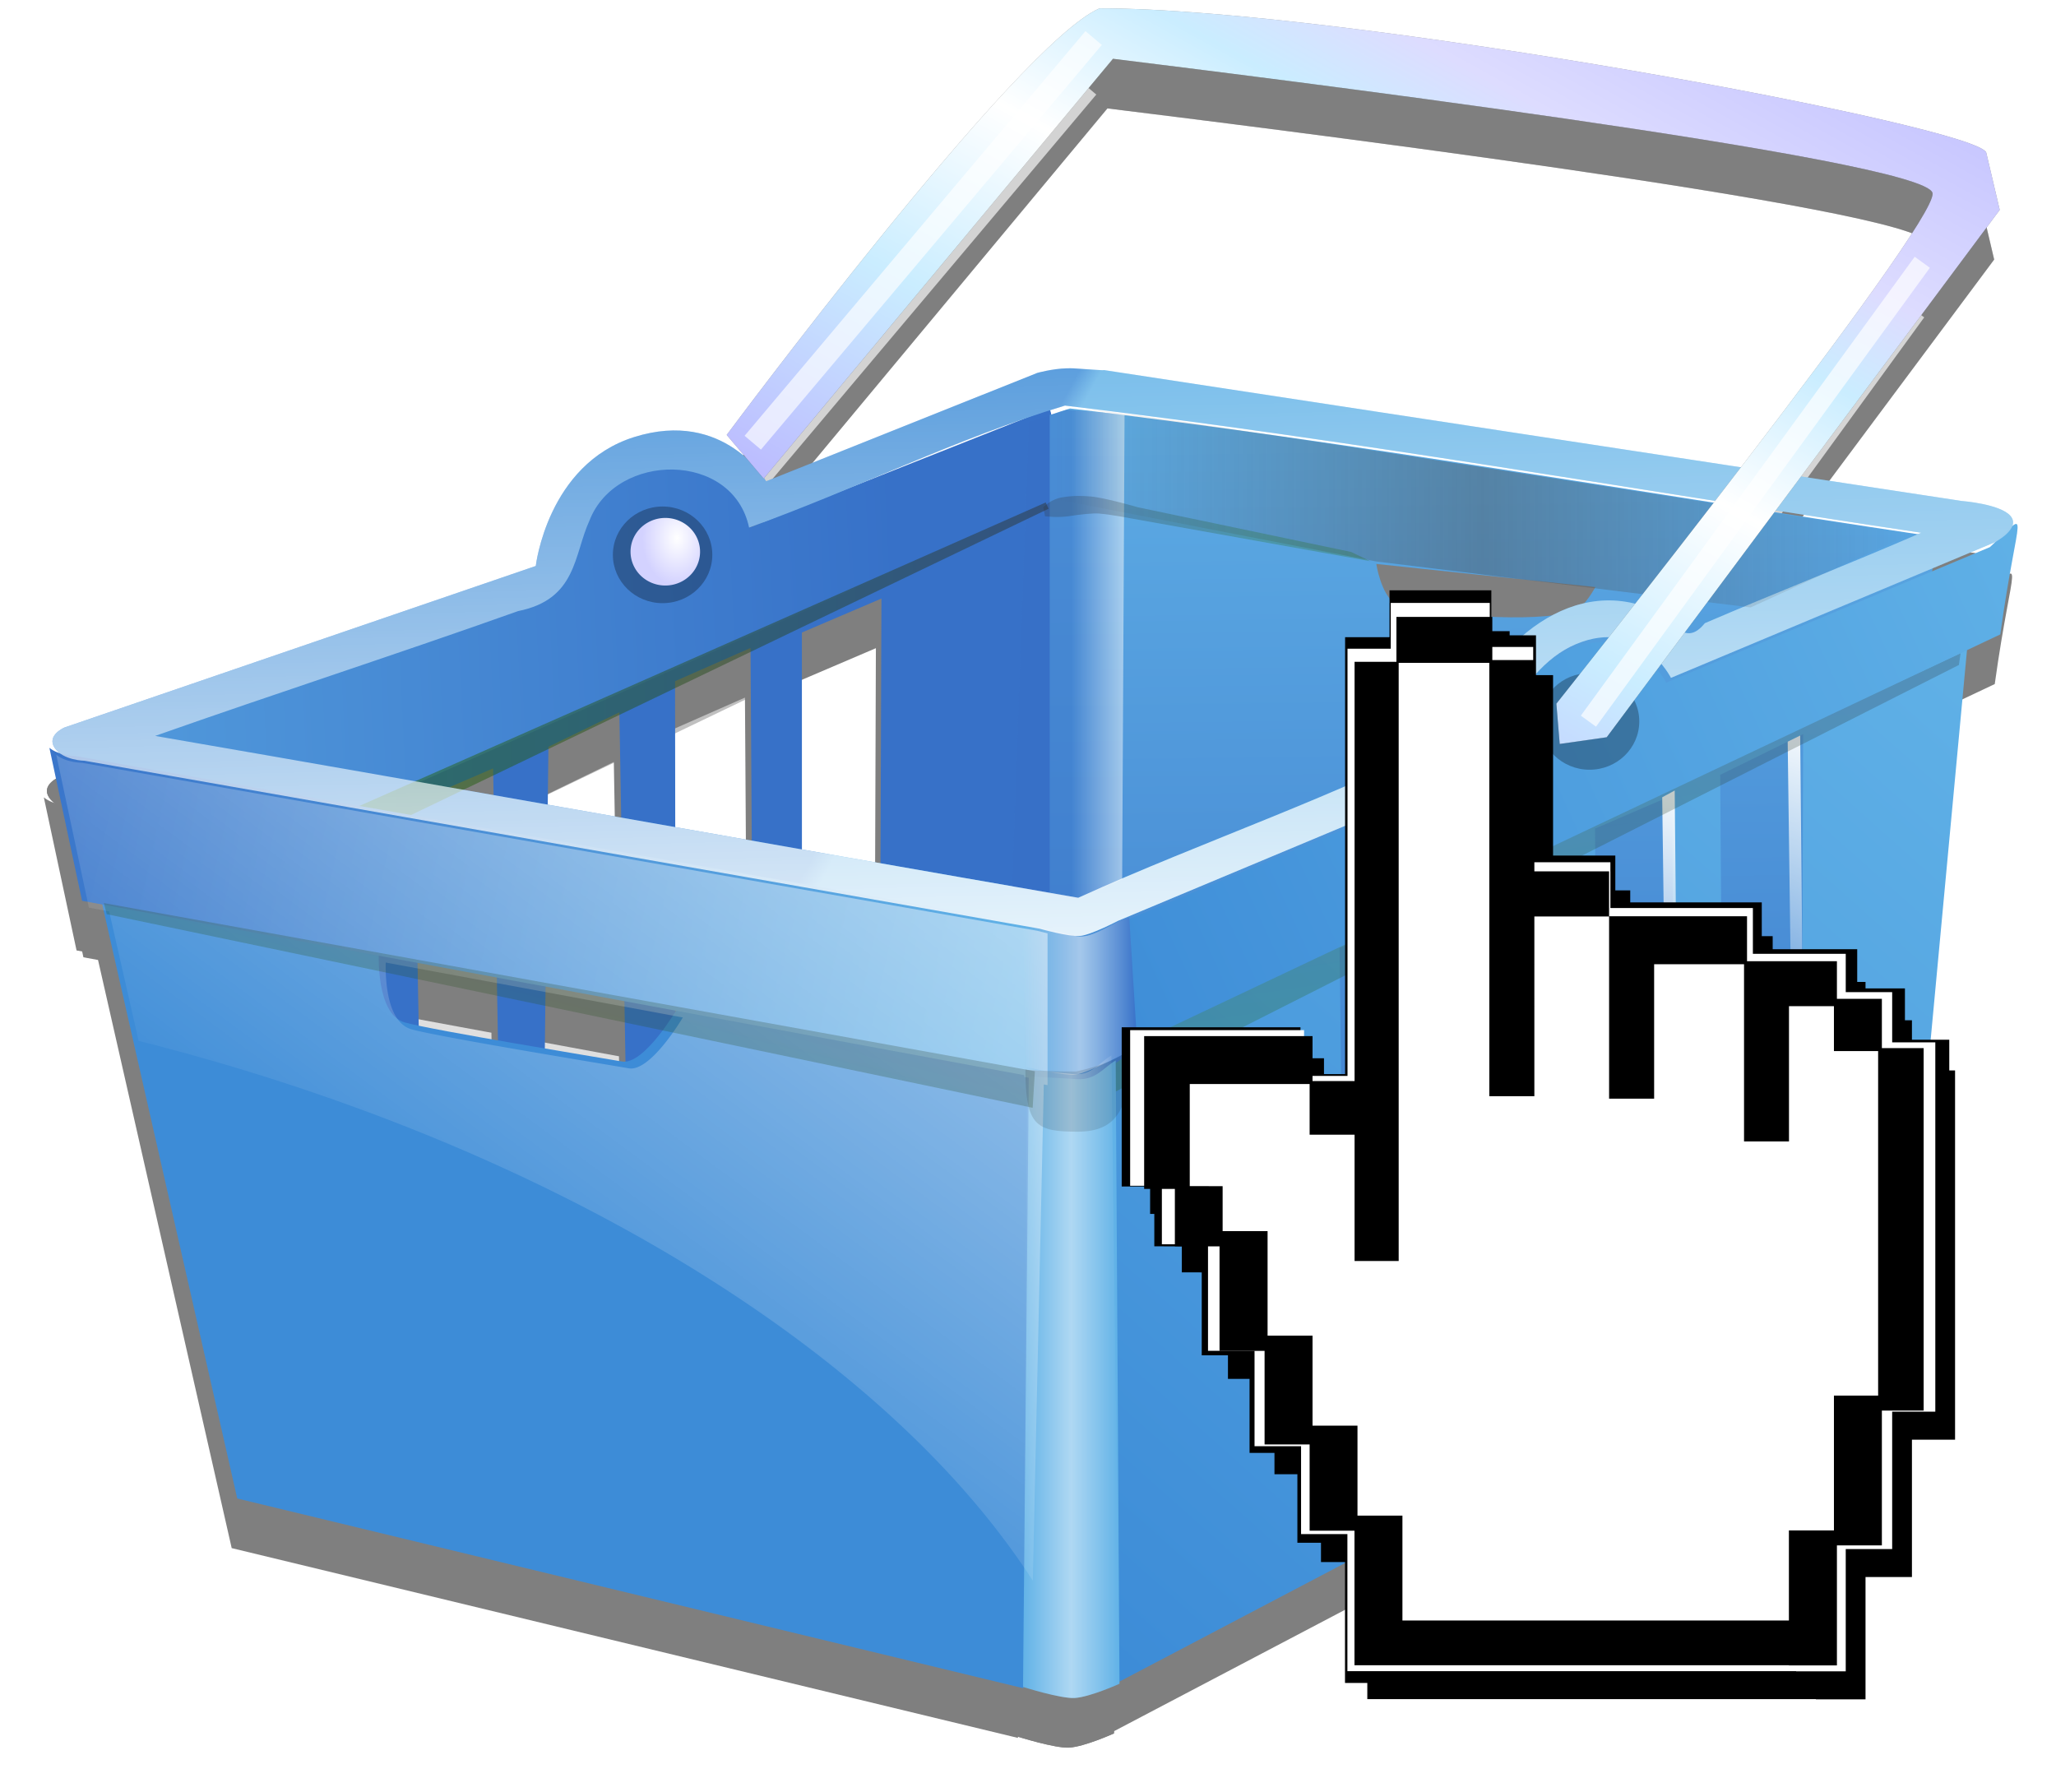 <svg xmlns="http://www.w3.org/2000/svg" xmlns:xlink="http://www.w3.org/1999/xlink" viewBox="0 0 805.22 701.74"><defs><linearGradient id="b"><stop offset="0" stop-color="#216908"/><stop offset="1" stop-color="#2e3436"/></linearGradient><linearGradient id="I" y2="3.776" gradientUnits="userSpaceOnUse" y1="24.227" x2="37.672" x1="26.362"><stop offset="0" stop-color="#bbbaff"/><stop offset=".25" stop-color="#caedff"/><stop offset=".45" stop-color="#fff"/><stop offset=".607" stop-color="#caedff"/><stop offset=".708" stop-color="#dddcff"/><stop offset="1" stop-color="#bbbaff"/></linearGradient><linearGradient id="H" y2="94.413" xlink:href="#b" gradientUnits="userSpaceOnUse" y1="90.203" x2="394.71" x1="409.42"/><linearGradient id="G" y2="90.294" gradientUnits="userSpaceOnUse" y1="90.294" x2="480.65" x1="388.15"><stop offset="0" stop-color="#4d4d4d" stop-opacity="0"/><stop offset=".5" stop-color="#4d4d4d" stop-opacity=".582"/><stop offset="1" stop-color="#4d4d4d" stop-opacity="0"/></linearGradient><linearGradient id="F" y2="135.9" xlink:href="#b" gradientUnits="userSpaceOnUse" y1="152.36" x2="334.25" x1="330.11"/><linearGradient id="E" y2="181.98" xlink:href="#c" gradientUnits="userSpaceOnUse" y1="58.125" x2="323.2" x1="414.81"/><linearGradient id="D" y2="143.94" xlink:href="#d" gradientUnits="userSpaceOnUse" y1="143.94" x2="397.04" x1="384.69"/><linearGradient id="d"><stop offset="0" stop-color="#fff" stop-opacity="0"/><stop offset=".5" stop-color="#fff" stop-opacity=".495"/><stop offset="1" stop-color="#fff" stop-opacity="0"/></linearGradient><linearGradient id="C" y2="184.91" xlink:href="#d" gradientUnits="userSpaceOnUse" y1="184.91" x2="395.12" x1="384.68"/><linearGradient id="n" y2="110.32" gradientUnits="userSpaceOnUse" y1="103.64" x2="233.2" x1="371.56"><stop offset="0" stop-color="#3771c8"/><stop offset="1" stop-color="#61b2e7"/></linearGradient><linearGradient id="o" y2="193.79" gradientUnits="userSpaceOnUse" y1="68.351" x2="415.77" x1="414.12"><stop offset="0" stop-color="#61b2e7"/><stop offset="1" stop-color="#3771c8"/></linearGradient><linearGradient id="p" y2="84.988" gradientUnits="userSpaceOnUse" y1="86.024" x2="385.74" x1="387.63"><stop offset="0" stop-color="#61b2e7"/><stop offset="1" stop-color="#3d8cd7"/></linearGradient><linearGradient id="a"><stop offset="0" stop-color="#fff" stop-opacity=".005"/><stop offset="1" stop-color="#fff"/></linearGradient><linearGradient id="r" y2="217.15" gradientUnits="userSpaceOnUse" y1="106.75" x2="396.05" x1="494.38"><stop offset="0" stop-color="#61b2e7"/><stop offset="1" stop-color="#3d8cd7"/></linearGradient><linearGradient id="c"><stop offset="0" stop-color="#fff"/><stop offset="1" stop-color="#fff" stop-opacity="0"/></linearGradient><linearGradient id="v" y2="118.22" xlink:href="#b" gradientUnits="userSpaceOnUse" y1="144.97" x2="435.69" x1="439.71"/><linearGradient id="B" y2="60.323" xlink:href="#c" gradientUnits="userSpaceOnUse" y1="151.93" x2="389.89" x1="392.09"/><linearGradient id="w" y2="145.7" gradientUnits="userSpaceOnUse" y1="95.135" x2="388.79" x1="499.45"><stop offset="0" stop-color="#61b2e7"/><stop offset="1" stop-color="#3d8cd7"/></linearGradient><linearGradient id="x" y2="106.49" gradientUnits="userSpaceOnUse" y1="106.49" x2="395.66" x1="377.8"><stop offset="0" stop-color="#3771c8"/><stop offset=".679" stop-color="#3771c8"/><stop offset="1" stop-color="#fdffff"/></linearGradient><linearGradient id="y" y2="109.02" xlink:href="#b" gradientUnits="userSpaceOnUse" y1="109.02" gradientTransform="translate(-.389 -.13)" x2="387.84" x1="311.02"/><linearGradient id="z" y2="123.34" gradientUnits="userSpaceOnUse" y1="148.21" x2="270.51" x1="383.48"><stop offset="0" stop-color="#61b2e7"/><stop offset="1" stop-color="#3771c8"/></linearGradient><linearGradient id="A" y2="143.94" gradientUnits="userSpaceOnUse" y1="143.94" x2="397.04" x1="384.69"><stop offset="0" stop-color="#61b2e7"/><stop offset="1" stop-color="#3771c8"/></linearGradient><filter id="f" color-interpolation-filters="sRGB"><feGaussianBlur stdDeviation=".351"/></filter><filter id="e" color-interpolation-filters="sRGB"><feGaussianBlur stdDeviation=".427"/></filter><filter id="m" color-interpolation-filters="sRGB"><feGaussianBlur stdDeviation=".146"/></filter><filter id="l" color-interpolation-filters="sRGB"><feGaussianBlur stdDeviation=".082"/></filter><filter id="k" color-interpolation-filters="sRGB" width="1.043" y="-.108" x="-.022" height="1.216"><feGaussianBlur stdDeviation=".318"/></filter><filter id="j" color-interpolation-filters="sRGB"><feGaussianBlur stdDeviation=".307"/></filter><filter id="i" color-interpolation-filters="sRGB" width="1.262" y="-.133" x="-.131" height="1.267"><feGaussianBlur stdDeviation=".616"/></filter><filter id="h" color-interpolation-filters="sRGB"><feGaussianBlur stdDeviation=".572"/></filter><filter id="g" color-interpolation-filters="sRGB" width="1.256" y="-.03" x="-.128" height="1.059"><feGaussianBlur stdDeviation=".65"/></filter><filter id="K" width="1.224" y="-.084" x="-.112" height="1.169" color-interpolation-filters="sRGB"><feGaussianBlur stdDeviation="12.537"/></filter><radialGradient id="s" gradientUnits="userSpaceOnUse" xlink:href="#a" cx="425.05" cy="164.79" r="4.487" gradientTransform="matrix(2.715 -.037 .122 8.958 -720.27 -1301.6)"/><radialGradient id="t" gradientUnits="userSpaceOnUse" xlink:href="#a" cx="425.05" cy="164.79" r="4.487" gradientTransform="matrix(2.715 -.037 .122 8.958 -734.56 -1295)"/><radialGradient id="J" gradientUnits="userSpaceOnUse" cx="66.254" cy="-6.77" r="1.684" gradientTransform="matrix(1 0 0 1.406 0 2.55)"><stop offset="0" stop-color="#fff"/><stop offset="1" stop-color="#d3d2ff"/></radialGradient><radialGradient id="q" gradientUnits="userSpaceOnUse" xlink:href="#a" cx="425.05" cy="164.79" r="4.487" gradientTransform="matrix(2.715 -.037 .122 8.958 -706.71 -1308.2)"/><radialGradient id="u" gradientUnits="userSpaceOnUse" xlink:href="#a" cx="425.05" cy="164.79" r="4.487" gradientTransform="matrix(2.715 -.037 .122 8.958 -747.39 -1289.1)"/></defs><g transform="translate(1.73 -105.69) scale(16.757)" opacity=".5" filter="url(#e)"><path d="M24.269 17.028l-6.964 2.76s-.254-1.936-2.379-1.473c-1.568.342-1.925 2.73-2.183 2.968L3.072 24.68l.546 3.768 20.736-9.2c-.03.025.107-2.305-.085-2.22z" fill-rule="evenodd"/><path d="M24.396 19.167L4.245 28.113l1.978 14.34 18.294-4.357-.12-18.929zm-4.028 2.29l-.04 11.284-1.817.83-.002-11.32 1.86-.795zm-3.06 1.154l.075 11.65-1.824.837-.014-11.71 1.764-.777zm-3.065 1.504l.202 11.53-2 .973.14-11.698 1.658-.805zm-2.95 1.311l.207 11.652-1.824.837-.221-11.698 1.837-.79z" fill-rule="evenodd"/><path d="M24.775 17.014c-.16.048-.315.104-.473.155v16.218l1.27 12.672 18.372-9.186.926-15.671h.007l.168-1.284-.324.055c-6.645-.997-13.28-2.161-19.946-2.96zm7.16 3.634l5.12.54s-.147.28-.358.487c-.329.294-2.578.327-4.317-.095-.337-.216-.445-.932-.445-.932z" fill-rule="evenodd"/><path d="M24.705 16.075c-.348.01-.695.108-.695.108l-6.336 2.533s-.969-1.7-3.087-1.033c-2.025.637-2.298 3.012-2.298 3.012L1.272 24.471s-.42.18-.23.473c.196.299.703.304.703.304l22.324 3.925s.678.193.94.17c.26-.024.884-.352.884-.352l8.653-3.62s.58-2.233 2.06-2.851c1.507-.63 2.215.79 2.215.79l7.566-3.168s.62-.318.371-.614c-.237-.283-1.141-.352-1.141-.352l-20.048-3.06c-.003.014-.375-.02-.716-.04-.049-.003-.1-.001-.149 0zm-.047.872c6.69.8 13.346 1.973 20.014 2.972-1.675.727-3.38 1.392-5.059 2.114-.467.58-.752-.072-1.175-.297-2.04-.916-3.995 1.01-4.56 2.843-2.773 1.468-5.976 2.54-8.91 3.87-7.193-1.244-14.379-2.54-21.573-3.782 2.816-.993 5.667-1.915 8.483-2.918 1.377-.275 1.299-1.317 1.669-2.12.627-1.602 3.348-1.622 3.728.168 2.485-.891 4.854-2.09 7.383-2.85zM41.548 24.675l.157 11.82-1.66.823-.024.14 1.818-.814.122-.048-.007-.121-.114-11.958-.292.158z" fill-rule="evenodd"/><path d="M45.741 22.652l-19.953 9.342-.081 14.894 18.69-9.822 1.344-14.414zm-3.83 1.972l-.04 11.76-1.817.83-.081-11.637 1.938-.953zm-3.06 1.432l.075 11.848-1.824.837-.054-11.908 1.803-.777zm-3.026 1.385l.162 11.848-1.999.972.06-11.935 1.777-.885zm-2.911 1.35l.128 11.93-1.823.837-.142-11.935 1.837-.831zM5.312 42.49l18.376 4.436.317-14.416-8.424-1.444s-.764 1.3-1.277 1.21c-.509-.088-4.424-.728-5.078-.912-.687-.194-.605-1.668-.605-1.668L2.144 28.55l3.168 13.94z" fill-rule="evenodd"/><path d="M38.617 26.102l.157 11.82-1.66.823-.024.14 1.818-.815.122-.047-.007-.122-.114-11.958-.292.159zM35.528 27.526l.157 11.82-1.66.823-.024.14 1.818-.814.122-.048-.007-.121-.114-11.958-.292.158zM32.755 28.795l.157 11.82-1.66.823-.024.14 1.818-.815.122-.047-.007-.121-.114-11.958-.292.158z" fill-rule="evenodd"/><path d="M486.06 106.41l-92.707 43.075.553 4.712 91.974-46.525.18-1.262z" opacity=".5" filter="url(#f)" fill-rule="evenodd" transform="translate(-59.472 -.264) scale(.216)"/><path d="M46.275 20.255l-7.565 3.168s-.709-1.42-2.216-.79c-1.48.618-2.06 2.85-2.06 2.85l-8.653 3.62-.013.008v3.005l20.75-9.821c.418-2.999.743-2.942-.243-2.04z" fill-rule="evenodd"/><path d="M385.3 81.36l-1.814 50.267 6.996 1.296 4.923-2.073.26-50.267-6.22-.519-4.145 1.296z" opacity=".7" filter="url(#g)" fill-rule="evenodd" transform="translate(-59.472 -.264) scale(.216)"/><path d="M387.14 90.101l-76.434 33.795-.077 3.786 76.822-36.904-.312-.677z" opacity=".7" filter="url(#h)" fill-rule="evenodd" transform="translate(-59.472 -.264) scale(.216)"/><path d="M.922 24.947l.764 3.574 22.406 4.147v-3.546l-.243-.06-22.324-3.926s-.372-.004-.601-.19z" fill-rule="evenodd"/><path d="M23.679 29.054l.028 3.585s1.027.176 1.325.142 1.318-.847 1.318-.847l-.19-3.022c-.287.043-.858.523-1.244.433l-1.237-.29z" fill-rule="evenodd"/><path d="M23.813 32.62l-.136 14.274s.878.278 1.208.258c.359-.02 1.047-.331 1.047-.331l-.089-14.569c-.292.17-.46.464-.91.436l-1.12-.067zM24.705 16.075c-.348.01-.695.108-.695.108l-6.336 2.533s-.969-1.7-3.087-1.033c-2.025.637-2.298 3.012-2.298 3.012L1.272 24.471s-.42.18-.23.473c.196.299.703.304.703.304l22.324 3.925s.678.193.94.17c.26-.024.884-.352.884-.352l8.653-3.62s.58-2.233 2.06-2.851c1.507-.63 2.215.79 2.215.79l7.566-3.168s.62-.318.371-.614c-.237-.283-1.141-.352-1.141-.352l-20.048-3.06c-.003.014-.375-.02-.716-.04-.049-.003-.1-.001-.149 0zm-.047.872c6.69.8 13.346 1.973 20.014 2.972-1.675.727-3.38 1.392-5.059 2.114-.467.58-.752-.072-1.175-.297-2.04-.916-3.995 1.01-4.56 2.843-2.773 1.468-5.976 2.54-8.91 3.87-7.193-1.244-14.379-2.54-21.573-3.782 2.816-.993 5.667-1.915 8.483-2.918 1.377-.275 1.299-1.317 1.669-2.12.627-1.602 3.348-1.622 3.728.168 2.485-.891 4.854-2.09 7.383-2.85z" fill-rule="evenodd"/><path d="M23.774 32.463l-.096 14.432s.878.278 1.208.258c.359-.021 1.047-.332 1.047-.332l-.188-14.687c-.292.17-.461.482-.91.436l-1.061-.107z" fill-rule="evenodd"/><path d="M23.679 29.054l.068 3.348s.868.215 1.166.181c.299-.033 1.437-.649 1.437-.649l-.19-3.021c-.287.042-.858.522-1.244.432l-1.237-.29z" fill-rule="evenodd"/><path d="M1.082 25.107l.764 3.574.473.087.688 3.026c9.74 2.463 17.494 7.32 20.9 12.618l.256-11.598.088.014v-3.546l-.243-.061-22.326-3.925s-.372-.004-.601-.19zm7.7 4.857l6.945 1.283c-.038.064-.764 1.277-1.264 1.19-.508-.09-4.425-.729-5.08-.913-.605-.17-.607-1.288-.6-1.56z" fill-rule="evenodd"/><path d="M385.35 151.49c0 7.68 1.22 8.394 5.655 8.394 4.435 0 5.654-3.413 5.654-11.093-.167-.072-1.09 1.696-5.838 2.973-3.04.015-5.46-.19-5.471-.274z" transform="matrix(.216 0 0 .173 -59.56 6.209)" opacity=".4" filter="url(#i)"/><path d="M285.3 133.42l.309 1.2 100.12 20.935.24-3.952L285.3 133.42z" opacity=".5" filter="url(#j)" fill-rule="evenodd" transform="translate(-59.472 -.264) scale(.216)"/><path d="M24.323 19.112l7.61 1.478 8.75 1.074 3.736-1.71s-18.308-2.895-19.154-2.912c-.79-.016-.84.056-.84.056l-.102 2.014z" opacity=".7" fill-rule="evenodd"/><path d="M392 89.455c-.87-.07-1.739-.121-3.042.085-1.31.206-2.08 1.085-2.08 1.085l.188.968s1.352.185 2.634-.017 2.587-.326 3.18-.28c1.368.11 3.64.556 3.64.556l25.724 4.601-2.08-1-23.05-4.829s-3.566-1.045-5.126-1.17z" opacity=".5" filter="url(#k)" fill-rule="evenodd" transform="translate(-59.472 -.264) scale(.216)"/><path d="M16.752 17.633l.864 1.02 8.164-9.812c2.806.348 19.015 2.337 19.155 3.14.126.726-8.792 11.932-8.792 11.932l.078.942 1.099-.157 9.185-12.325-.314-1.335c-.145-.616-15.006-3.378-20.725-3.376-1.92.829-8.714 9.97-8.714 9.97z" filter="url(#l)" fill-rule="evenodd" fill-opacity=".404"/><path d="M38.08 24.328c0 .624-.52 1.13-1.162 1.13-.641 0-1.161-.506-1.161-1.13 0-.624.52-1.13 1.161-1.13.642 0 1.162.506 1.162 1.13z" opacity=".7" fill-opacity=".404"/><g fill-rule="evenodd"><path d="M16.752 17.633l.863 1.02 8.164-9.812c2.807.348 19.015 2.338 19.155 3.14.127.726-8.792 11.932-8.792 11.932l.079.942 1.099-.157 9.184-12.325-.314-1.335c-.145-.616-15.006-3.378-20.725-3.376-1.918.829-8.714 9.97-8.714 9.97z"/><path d="M16.972 18.138l7.967-9.458" stroke-opacity=".654" filter="url(#m)" stroke="#fff" stroke-width=".5" transform="translate(.389 -.324)"/><path d="M36.534 24.615l8.907-12.243" transform="translate(4.886 2.758) scale(.876)" stroke-opacity=".675" filter="url(#m)" stroke="#fff" stroke-width=".5"/></g><path d="M16.415 20.435c0 .624-.52 1.13-1.162 1.13-.641 0-1.162-.506-1.162-1.13 0-.624.52-1.13 1.162-1.13.642 0 1.162.506 1.162 1.13z" opacity=".7" fill-opacity=".404"/><path d="M16.129 20.362c0 .436-.364.79-.813.79a.801.801 0 01-.812-.79c0-.436.363-.79.812-.79.449 0 .813.354.813.79z"/></g><path d="M387.42 80.002l-32.219 12.767s-1.174-8.956-11.005-6.813c-7.252 1.581-8.906 12.631-10.097 13.731l-44.746 15.714 2.529 17.435 95.933-42.565c-.143.119.492-10.664-.395-10.268z" fill-rule="evenodd" fill="url(#n)" transform="matrix(3.622 0 0 3.622 -992.671 -129.558)"/><path d="M412.71 196.055L75.034 345.96l33.15 240.289 306.557-72.995-2.03-317.195zm-67.496 38.36l-.679 189.1-30.447 13.922-.033-189.715 31.158-13.305zm-51.273 19.352l1.245 195.212-30.56 14.036-.243-196.235 29.558-13.016zM242.57 278.96l3.38 193.224-33.504 16.3 2.346-196.021 27.778-13.5zm-49.448 21.974L196.6 496.18l-30.561 14.036-3.704-196.02 30.787-13.26z" fill-rule="evenodd" fill="#3771c8"/><path d="M389.76 79.937c-.738.222-1.455.482-2.188.719v75.03l5.875 58.626 85-42.5 4.282-72.5h.03l.782-5.938-1.5.25c-30.745-4.61-61.436-9.996-92.28-13.688zm33.125 16.812l23.688 2.5s-.68 1.29-1.656 2.25c-1.52 1.36-11.927 1.513-19.97-.438-1.558-.998-2.062-4.312-2.062-4.312z" fill-rule="evenodd" fill="url(#o)" transform="matrix(3.622 0 0 3.622 -992.671 -129.558)"/><path d="M389.44 75.594c-1.611.042-3.219.5-3.219.5L356.91 87.813s-4.482-7.867-14.28-4.781c-9.37 2.947-10.63 13.937-10.63 13.937l-50.97 17.469s-1.946.834-1.062 2.187c.903 1.382 3.25 1.406 3.25 1.406l103.28 18.16s3.134.892 4.344.782c1.209-.11 4.093-1.625 4.093-1.625l40.031-16.75s2.682-10.327 9.532-13.188c6.972-2.912 10.25 3.656 10.25 3.656l35-14.656s2.868-1.475 1.718-2.844c-1.098-1.307-5.28-1.625-5.28-1.625l-92.75-14.156c-.015.062-1.737-.097-3.313-.187-.226-.013-.458-.006-.688 0zm-.219 4.031c30.95 3.704 61.743 9.13 92.594 13.75-7.752 3.365-15.638 6.444-23.406 9.781-2.16 2.688-3.48-.332-5.437-1.375-9.438-4.237-18.481 4.671-21.094 13.156-12.831 6.789-27.65 11.752-41.22 17.906-33.283-5.76-66.526-11.753-99.811-17.5 13.03-4.595 26.218-8.86 39.25-13.5 6.367-1.27 6.007-6.093 7.719-9.812 2.902-7.406 15.492-7.498 17.25.781 11.496-4.122 22.454-9.672 34.156-13.188z" fill-rule="evenodd" fill="url(#p)" transform="matrix(3.622 0 0 3.622 -992.671 -129.558)"/><path d="M467.36 115.38l.726 54.685-7.682 3.809-.108.646 8.412-3.768.563-.219-.032-.563-.527-55.323-1.352.733z" fill-rule="evenodd" fill="url(#q)" transform="matrix(3.622 0 0 3.622 -992.671 -129.558)"/><path d="M486.76 106.02l-92.312 43.219-.375 68.906 86.469-45.438 6.219-66.688zm-17.719 9.125l-.188 54.406-8.406 3.844-.375-53.844 8.97-4.406zm-14.156 6.625l.344 54.812-8.438 3.875-.25-55.094 8.344-3.594zm-14 6.406l.75 54.812-9.25 4.5.281-55.219 8.219-4.094zm-13.469 6.25l.594 55.188-8.438 3.875-.656-55.219 8.5-3.844z" fill-rule="evenodd" fill="url(#r)" transform="matrix(3.622 0 0 3.622 -992.671 -129.558)"/><path d="M92.922 586.879l307.92 74.324 5.308-241.557-141.157-24.199s-12.804 21.787-21.397 20.284c-8.526-1.491-74.14-12.213-85.092-15.297-11.513-3.242-10.149-27.939-10.149-27.939L39.828 353.284l53.088 233.595z" fill-rule="evenodd" fill="#3d8cd7"/><path d="M453.8 121.98l.726 54.685-7.682 3.809-.108.646 8.412-3.768.563-.219-.032-.563-.527-55.323-1.352.733z" fill-rule="evenodd" fill="url(#s)" transform="matrix(3.622 0 0 3.622 -992.671 -129.558)"/><path d="M439.51 128.57l.726 54.685-7.682 3.809-.108.646 8.412-3.768.563-.219-.032-.563-.527-55.323-1.352.733z" fill-rule="evenodd" fill="url(#t)" transform="matrix(3.622 0 0 3.622 -992.671 -129.558)"/><path d="M426.68 134.44l.726 54.685-7.682 3.809-.108.646 8.412-3.768.563-.219-.032-.563-.527-55.323-1.352.733z" fill-rule="evenodd" fill="url(#u)" transform="matrix(3.622 0 0 3.622 -992.671 -129.558)"/><path d="M486.06 106.41l-92.707 43.075.553 4.712 91.974-46.525.18-1.262z" opacity=".5" filter="url(#f)" fill-rule="evenodd" fill="url(#v)" transform="matrix(3.622 0 0 3.622 -992.671 -129.558)"/><path d="M489.23 94.932l-35 14.656s-3.277-6.568-10.25-3.656c-6.85 2.86-9.531 13.188-9.531 13.188l-40.031 16.75-.063.031v13.906l96-45.438c1.93-13.874 3.435-13.613-1.125-9.437z" fill-rule="evenodd" fill="url(#w)" transform="matrix(3.622 0 0 3.622 -992.671 -129.558)"/><path d="M385.3 81.36l-1.814 50.267 6.996 1.296 4.923-2.073.26-50.267-6.22-.519-4.145 1.296z" opacity=".7" filter="url(#g)" fill-rule="evenodd" fill="url(#x)" transform="matrix(3.622 0 0 3.622 -992.671 -129.558)"/><path d="M387.14 90.101l-76.434 33.795-.077 3.786 76.822-36.904-.312-.677z" opacity=".7" filter="url(#h)" fill-rule="evenodd" fill="url(#y)" transform="matrix(3.622 0 0 3.622 -992.671 -129.558)"/><path d="M279.41 116.64l3.531 16.531 103.66 19.188v-16.406l-1.125-.281-103.28-18.16s-1.718-.016-2.781-.875z" fill-rule="evenodd" fill="url(#z)" transform="matrix(3.622 0 0 3.622 -992.671 -129.558)"/><path d="M384.69 135.64l.132 16.586s4.749.811 6.13.657 6.096-3.919 6.096-3.919l-.876-13.98c-1.332.197-3.974 2.418-5.759 2l-5.723-1.344z" fill-rule="evenodd" fill="url(#A)" transform="matrix(3.622 0 0 3.622 -992.671 -129.558)"/><path d="M402.931 421.497l-2.274 239.18s14.72 4.654 20.25 4.327c6.008-.354 17.537-5.56 17.537-5.56l-1.49-244.118c-4.89 2.838-7.702 7.764-15.246 7.307l-18.777-1.138z" fill-rule="evenodd" fill="#61b2e7"/><path d="M389.44 75.594c-1.611.042-3.219.5-3.219.5L356.91 87.813s-4.482-7.867-14.28-4.781c-9.37 2.947-10.63 13.937-10.63 13.937l-50.97 17.469s-1.946.834-1.062 2.187c.903 1.382 3.25 1.406 3.25 1.406l103.28 18.16s3.134.892 4.344.782c1.209-.11 4.093-1.625 4.093-1.625l40.031-16.75s2.682-10.327 9.532-13.188c6.972-2.912 10.25 3.656 10.25 3.656l35-14.656s2.868-1.475 1.718-2.844c-1.098-1.307-5.28-1.625-5.28-1.625l-92.75-14.156c-.015.062-1.737-.097-3.313-.187-.226-.013-.458-.006-.688 0zm-.219 4.031c30.95 3.704 61.743 9.13 92.594 13.75-7.752 3.365-15.638 6.444-23.406 9.781-2.16 2.688-3.48-.332-5.437-1.375-9.438-4.237-18.481 4.671-21.094 13.156-12.831 6.789-27.65 11.752-41.22 17.906-33.283-5.76-66.526-11.753-99.811-17.5 13.03-4.595 26.218-8.86 39.25-13.5 6.367-1.27 6.007-6.093 7.719-9.812 2.902-7.406 15.492-7.498 17.25.781 11.496-4.122 22.454-9.672 34.156-13.188z" fill-rule="evenodd" fill="url(#B)" transform="matrix(3.622 0 0 3.622 -992.671 -129.558)"/><path d="M385.13 151.41l-.445 66.768s4.064 1.285 5.591 1.195c1.659-.098 4.842-1.536 4.842-1.536l-.87-67.948c-1.35.784-2.133 2.228-4.209 2.017l-4.909-.497z" fill-rule="evenodd" fill="url(#C)" transform="matrix(3.622 0 0 3.622 -992.671 -129.558)"/><path d="M384.69 135.64l.316 15.487s4.015.994 5.396.84c1.381-.154 6.646-3.003 6.646-3.003l-.876-13.98c-1.332.197-3.974 2.418-5.759 2l-5.723-1.344z" fill-rule="evenodd" fill="url(#D)" transform="matrix(3.622 0 0 3.622 -992.671 -129.558)"/><path d="M280.15 117.38l3.531 16.531 2.188.406 3.187 14c45.06 11.391 80.931 33.86 96.688 58.375l1.188-53.656.406.063v-16.406a389.63 389.63 0 00-1.125-.282l-103.29-18.16s-1.718-.015-2.781-.875zm35.625 22.469l32.125 5.938c-.176.296-3.533 5.904-5.844 5.5-2.354-.412-20.476-3.368-23.5-4.22-2.805-.79-2.811-5.959-2.781-7.218z" fill-rule="evenodd" fill="url(#E)" transform="matrix(3.622 0 0 3.622 -992.671 -129.558)"/><path d="M385.35 151.49c0 7.68 1.22 8.394 5.655 8.394 4.435 0 5.654-3.413 5.654-11.093-.167-.072-1.09 1.696-5.838 2.973-3.04.015-5.46-.19-5.471-.274z" transform="matrix(3.622 0 0 2.904 -994.136 -21.085)" opacity=".4" filter="url(#i)" fill="#2e3436"/><path d="M285.3 133.42l.309 1.2 100.12 20.935.24-3.952L285.3 133.42z" opacity=".5" filter="url(#j)" fill-rule="evenodd" fill="url(#F)" transform="matrix(3.622 0 0 3.622 -992.671 -129.558)"/><path d="M387.67 89.645l35.207 6.837 40.484 4.969 17.284-7.912s-84.704-13.395-88.615-13.474c-3.652-.073-3.887.26-3.887.26l-.473 9.32z" opacity=".7" fill-rule="evenodd" fill="url(#G)" transform="matrix(3.622 0 0 3.622 -992.671 -129.558)"/><path d="M392 89.455c-.87-.07-1.739-.121-3.042.085-1.31.206-2.08 1.085-2.08 1.085l.188.968s1.352.185 2.634-.017 2.587-.326 3.18-.28c1.368.11 3.64.556 3.64.556l25.724 4.601-2.08-1-23.05-4.829s-3.566-1.045-5.126-1.17z" opacity=".5" filter="url(#k)" fill-rule="evenodd" fill="url(#H)" transform="matrix(3.622 0 0 3.622 -992.671 -129.558)"/><path d="M16.752 17.633l.864 1.02 8.164-9.812c2.806.348 19.015 2.337 19.155 3.14.126.726-8.792 11.932-8.792 11.932l.078.942 1.099-.157 9.185-12.325-.314-1.335c-.145-.616-15.006-3.378-20.725-3.376-1.92.829-8.714 9.97-8.714 9.97z" filter="url(#l)" fill-rule="evenodd" fill-opacity=".404" transform="translate(3.901 -125.128) scale(16.757)"/><path d="M642.014 282.535c0 10.453-8.717 18.928-19.47 18.928-10.754 0-19.47-8.475-19.47-18.928 0-10.454 8.716-18.928 19.47-18.928 10.753 0 19.47 8.474 19.47 18.928z" opacity=".7" fill-opacity=".404"/><g><path d="M16.363 17.957l.864 1.02 8.164-9.812c2.806.348 19.015 2.338 19.155 3.14.126.726-8.792 11.932-8.792 11.932l.078.942 1.099-.157 9.185-12.325-.314-1.335c-.145-.616-15.006-3.378-20.725-3.376-1.918.828-8.714 9.97-8.714 9.97z" fill-rule="evenodd" fill="url(#I)" transform="translate(10.414 -130.555) scale(16.757)"/><path d="M16.972 18.138l7.967-9.458" stroke-opacity=".654" filter="url(#m)" stroke="#fff" stroke-width=".5" fill="none" transform="translate(10.414 -130.555) scale(16.757)"/><path d="M36.534 24.615l8.907-12.243" transform="matrix(14.68 0 0 14.68 85.778 -78.909)" stroke-opacity=".675" filter="url(#m)" stroke="#fff" stroke-width=".5" fill="none"/></g><path d="M278.97 217.3c0 10.453-8.717 18.928-19.47 18.928-10.753 0-19.47-8.475-19.47-18.928 0-10.454 8.717-18.928 19.47-18.928 10.753 0 19.47 8.474 19.47 18.928z" opacity=".7" fill-opacity=".404"/><path d="M67.368-6.283a1.684 1.684 0 11-3.368 0 1.684 1.684 0 013.368 0z" transform="matrix(8.084 0 0 7.859 -270.428 265.46)" fill="url(#J)"/><g><path d="M1404.6 215.25v15.284h-14.433v142.59h-14.497V357.84h-58.054v51.966h10.59v19.519l15.401.032v35.536h15.53v31.842h15.531v29.327h15.466v45.757h149.781v.064h16.564V531.06h15.498v-45.853h14.4v-123.29h-14.4v-16.75h-15.498v-12.8h-30.997v-15.284h-47.561V301.8h-25.766v-71.868h-14.497v-14.68h-33.063z" filter="url(#K)" transform="translate(-1095.13 -5.29) scale(1.173)"/><path d="M544.204 231.212v18.342H526.8v171.114h-17.482v-18.342h-70.009v62.364h12.771v23.425l18.573.038V530.8h18.729v38.213h18.729v35.195h18.65v54.912h180.631v.077h19.975v-48.99h18.69v-55.028h17.365V407.213h-17.366v-20.1h-18.69v-15.362h-37.378V353.41H632.63v-18.342H601.56v-86.248h-17.484v-17.616h-39.87z"/><path d="M544.673 236.14v17.932H527.74v167.301h-17.01V403.44h-68.114v60.972h12.425v22.902l18.07.037v41.694h18.222v37.36h18.222v34.41H527.7v53.687H703.44v.074h19.434V606.68h18.184v-53.8h16.895V408.225h-16.895v-19.651h-18.184v-15.02h-36.369v-17.932h-55.803v-17.933H600.47v-84.323h-17.01v-17.223h-38.792z" fill="#fff"/><path d="M546.903 241.595v17.6h-16.394v164.191h-16.467v-17.6H448.1v59.84h12.03V488.1l17.494.036v40.92h17.64v36.665h17.641v33.769h17.568v52.688H700.606v.073h18.814v-47.005h17.604V552.45h16.357v-141.97h-16.357v-19.286H719.42v-14.739h-35.208v-17.6H630.19v-17.599h-29.267v-82.754h-16.468v-16.903H546.9zm.88 18.003h35.502v169.73h17.64V358.93h29.267v71.35h17.64V377.63h35.209v69.408h17.604v-52.982h17.604v17.6h17.311v134.929h-17.31v52.799h-17.641v35.271H549.253V593.59H531.65v-35.236h-17.604v-35.235H496.44v-40.955h-17.604v-17.6l-12.873-.036v-39.965h46.944v19.836h17.604v49.461h17.274V259.6z"/></g></svg>
